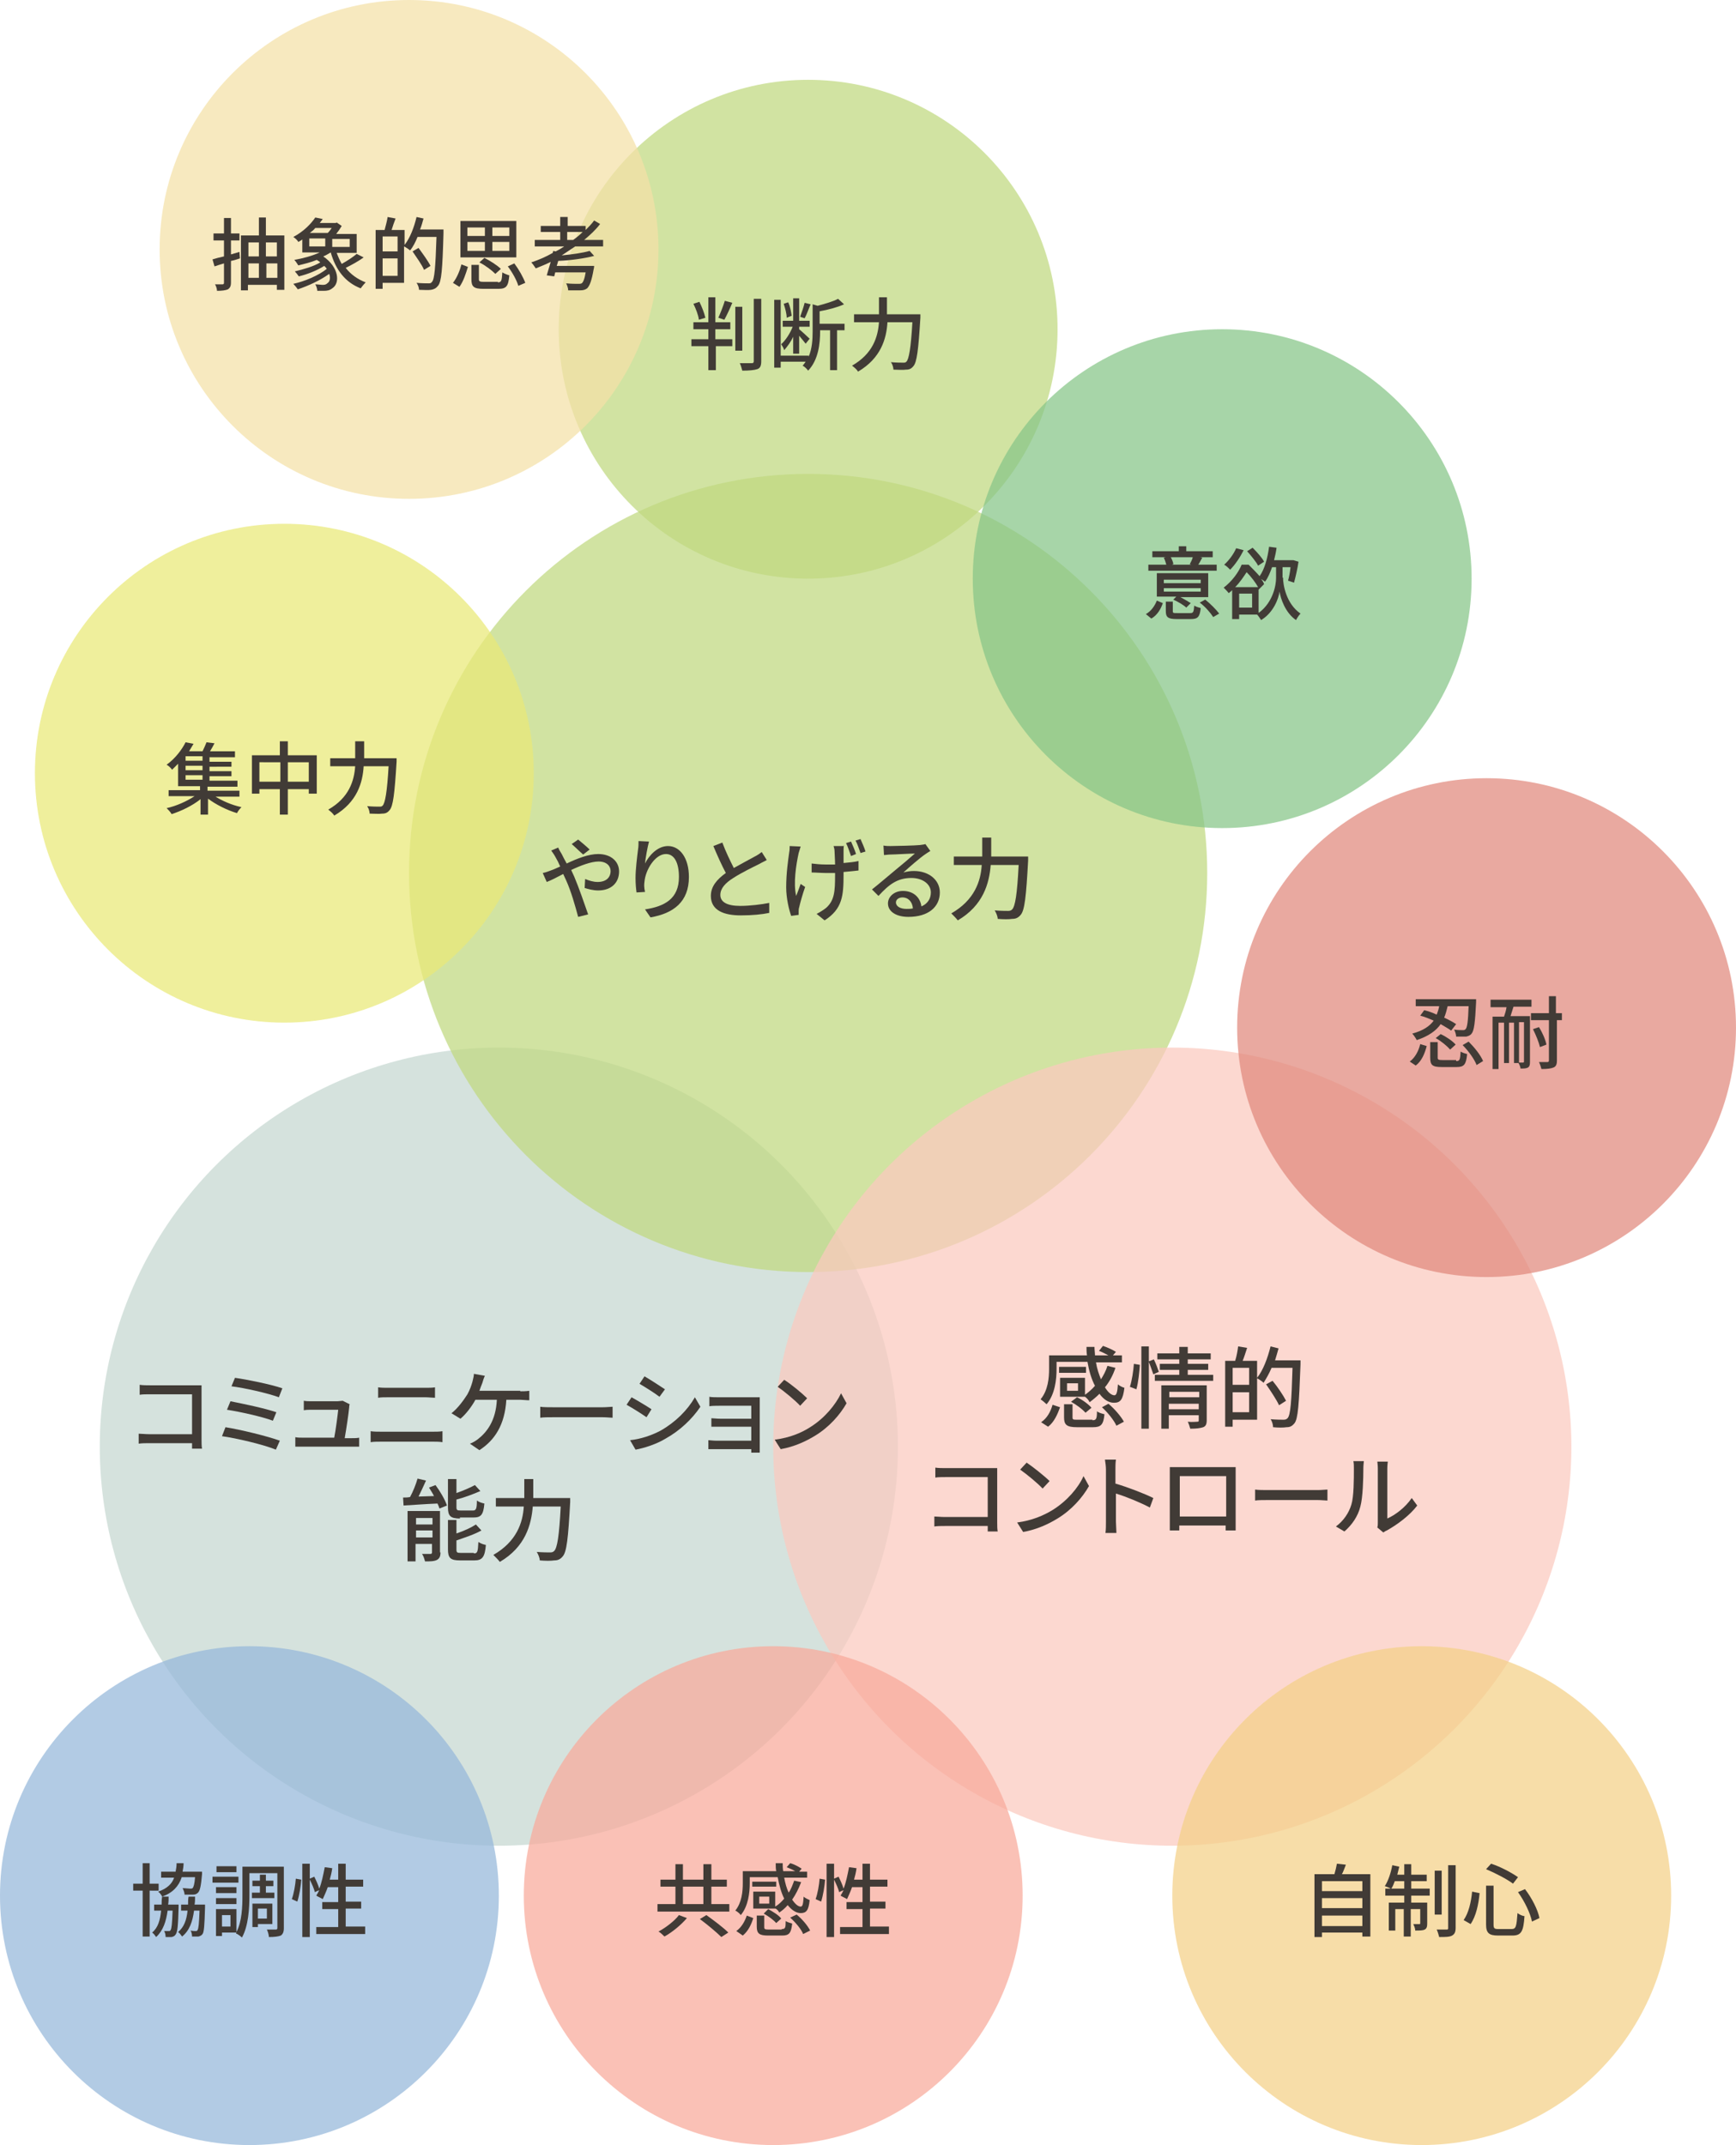 <?xml version="1.0" encoding="utf-8"?>
<!-- Generator: Adobe Illustrator 27.5.0, SVG Export Plug-In . SVG Version: 6.00 Build 0)  -->
<svg version="1.1" id="レイヤー_1" xmlns="http://www.w3.org/2000/svg" xmlns:xlink="http://www.w3.org/1999/xlink" x="0px"
	 y="0px" viewBox="0 0 348 430" style="enable-background:new 0 0 348 430;" xml:space="preserve">
<style type="text/css">
	.st0{opacity:0.727;fill:#C6D8D1;enable-background:new    ;}
	.st1{opacity:0.727;fill:#C1D980;enable-background:new    ;}
	.st2{enable-background:new    ;}
	.st3{fill:#413B36;}
	.st4{opacity:0.727;fill:#FBCABF;enable-background:new    ;}
	.st5{opacity:0.727;fill:#E9EA78;enable-background:new    ;}
	.st6{opacity:0.727;fill:#E28A7D;enable-background:new    ;}
	.st7{opacity:0.727;fill:#F5D189;enable-background:new    ;}
	.st8{opacity:0.727;fill:#F8AB9B;enable-background:new    ;}
	.st9{opacity:0.727;fill:#96B8DA;enable-background:new    ;}
	.st10{opacity:0.727;fill:#87C689;enable-background:new    ;}
	.st11{opacity:0.727;fill:#F4E2A8;enable-background:new    ;}
</style>
<circle id="楕円形_23" class="st0" cx="100" cy="290" r="80"/>
<path id="パス_62" class="st1" d="M162,95c44.2,0,80,35.8,80,80s-35.8,80-80,80s-80-35.8-80-80S117.8,95,162,95z"/>
<g class="st2">
	<path class="st3" d="M111.9,169.9c0.1,0.3,0.5,1,0.7,1.3c0.3,0.6,0.6,1.2,1,1.9c2.1-1,4.4-1.9,6.3-1.9c2.6,0,4.2,1.5,4.2,3.5
		c0,2.2-1.5,3.8-4.2,3.8c-1,0-2.1-0.3-2.7-0.5l0.1-1.8c0.7,0.3,1.6,0.6,2.5,0.6c1.7,0,2.6-0.9,2.6-2.2c0-1-0.8-1.9-2.4-1.9
		c-1.5,0-3.6,0.8-5.5,1.7c0.2,0.4,0.4,0.9,0.6,1.3c0.9,2.1,2.1,5.6,2.8,7.6l-2,0.5c-0.6-2.2-1.4-5.1-2.4-7.3l-0.6-1.3
		c-1.3,0.7-2.5,1.3-3.3,1.6l-0.8-1.8c0.6-0.1,1.3-0.4,1.6-0.5c0.6-0.2,1.2-0.5,1.9-0.8c-0.3-0.7-0.6-1.3-0.9-1.8
		c-0.2-0.4-0.6-1-0.9-1.4L111.9,169.9z M116.9,171.3c-0.7-0.6-1.6-1.5-2.3-2.1l1.3-0.9c0.6,0.5,1.7,1.4,2.3,2L116.9,171.3z"/>
	<path class="st3" d="M130.1,168.7c-0.3,1.1-0.7,3.3-0.8,4.4c0.8-1.6,2.5-3.5,4.6-3.5c2.4,0,4.2,2.4,4.2,6.2c0,5-3.1,7.3-7.7,8.1
		l-1.1-1.6c3.9-0.6,6.8-2.1,6.8-6.5c0-2.8-0.9-4.6-2.6-4.6c-2.2,0-4.1,3.2-4.3,5.5c-0.1,0.6-0.1,1.2,0.1,2.1l-1.7,0.1
		c-0.1-0.7-0.2-1.7-0.2-2.9c0-1.7,0.3-4.1,0.5-5.7c0.1-0.6,0.1-1.2,0.1-1.7L130.1,168.7z"/>
	<path class="st3" d="M153.7,172.4c-0.5,0.3-1,0.5-1.5,0.8c-1.2,0.6-3.5,1.7-5.2,2.8c-1.6,1-2.6,2.1-2.6,3.4c0,1.4,1.3,2.2,4,2.2
		c1.9,0,4.3-0.3,5.8-0.6l0,2c-1.4,0.3-3.4,0.5-5.7,0.5c-3.4,0-6-1-6-3.9c0-1.9,1.2-3.3,3-4.6c-0.8-1.5-1.7-3.5-2.5-5.4l1.8-0.7
		c0.7,1.9,1.6,3.7,2.3,5.1c1.6-0.9,3.3-1.8,4.2-2.3c0.6-0.3,1-0.6,1.4-0.9L153.7,172.4z"/>
	<path class="st3" d="M160.5,169.7c-0.1,0.4-0.3,0.9-0.4,1.3c-0.5,2.3-1.1,6-0.5,8.6c0.3-0.7,0.6-1.6,0.9-2.4l0.9,0.6
		c-0.5,1.4-1,3.2-1.2,4.1c-0.1,0.3-0.1,0.6-0.1,0.8c0,0.2,0,0.5,0,0.7l-1.5,0.2c-0.4-1.1-1-3.5-1-5.7c0-2.9,0.4-5.5,0.6-7
		c0.1-0.5,0.1-1,0.1-1.3L160.5,169.7z M169.2,169.4c-0.1,0.4-0.1,0.7-0.1,1.1c0,0.4,0,1.5,0,2.5c1.1-0.1,2.2-0.2,3-0.4l0,1.9
		c-0.8,0.1-1.9,0.2-3,0.3v0.5c0,4.2-0.2,6.9-3.8,9.2l-1.6-1.3c0.6-0.3,1.4-0.8,1.9-1.2c1.7-1.5,1.8-3.4,1.8-6.6v-0.4
		c-0.6,0-1.3,0-1.9,0c-0.8,0-2-0.1-2.8-0.1v-1.8c0.8,0.1,1.8,0.2,2.8,0.2c0.6,0,1.3,0,1.9,0c0-1-0.1-2.1-0.1-2.6
		c0-0.4-0.1-0.8-0.2-1.1H169.2z M170.6,171.6c-0.3-0.8-0.6-1.8-1-2.6l1-0.3c0.3,0.7,0.8,1.8,1,2.5L170.6,171.6z M172.5,168.2
		c0.3,0.7,0.8,1.8,1,2.5l-1,0.3c-0.3-0.8-0.6-1.8-1-2.5L172.5,168.2z"/>
	<path class="st3" d="M186.5,170.6c-0.4,0.2-0.8,0.5-1.1,0.7c-0.9,0.6-3.1,2.5-4.3,3.6c0.7-0.2,1.4-0.3,2.1-0.3c3,0,5.2,1.8,5.2,4.3
		c0,2.9-2.3,4.9-6.3,4.9c-2.5,0-4.1-1.1-4.1-2.7c0-1.3,1.2-2.5,3-2.5c2.2,0,3.5,1.4,3.7,3.1c1.2-0.5,1.9-1.5,1.9-2.8
		c0-1.7-1.7-2.9-3.9-2.9c-2.8,0-4.5,1.3-6.6,3.6l-1.3-1.3c1.4-1.1,3.6-3,4.7-3.9c1-0.8,3-2.5,3.9-3.3c-0.9,0-4,0.2-4.9,0.2
		c-0.5,0-0.9,0.1-1.3,0.1l-0.1-1.9c0.5,0.1,1,0.1,1.4,0.1c0.9,0,5-0.1,5.9-0.2c0.6-0.1,0.9-0.1,1.1-0.2L186.5,170.6z M183,182.1
		c-0.1-1.3-0.9-2.2-2.1-2.2c-0.7,0-1.3,0.4-1.3,1c0,0.8,0.9,1.3,2.1,1.3C182.2,182.2,182.6,182.2,183,182.1z"/>
	<path class="st3" d="M206.1,171.7c0,0,0,0.6,0,0.8c-0.4,7.3-0.7,10-1.5,10.9c-0.5,0.6-1,0.8-1.7,0.8c-0.6,0.1-1.8,0.1-2.9,0
		c0-0.5-0.3-1.2-0.6-1.7c1.2,0.1,2.3,0.1,2.7,0.1c0.4,0,0.6-0.1,0.8-0.3c0.6-0.6,1-3,1.3-8.9h-5.6c-0.3,3.7-1.5,8.1-6.6,11.1
		c-0.3-0.4-0.9-1-1.3-1.4c4.7-2.7,5.9-6.5,6.1-9.7h-5.6v-1.7h5.7v-0.5v-3.3h1.8v3.3v0.5H206.1z"/>
</g>
<circle id="楕円形_24" class="st4" cx="235" cy="290" r="80"/>
<g class="st2">
	<path class="st3" d="M217.5,280h-5v-3.8h5v3.4c0.7-0.5,1.4-1.1,2-1.8c-0.7-1.3-1.2-3-1.5-4.8h-6.2v1.4c0,2.1-0.3,5.1-2,7.1
		c-0.3-0.3-0.9-0.8-1.2-1c1.5-1.8,1.7-4.3,1.7-6.1v-2.7h7.6c-0.1-0.6-0.1-1.2-0.1-1.7h1.6c0,0.6,0.1,1.2,0.1,1.7h2.7
		c-0.6-0.3-1.3-0.7-1.9-0.9l0.8-1c0.9,0.3,2,0.8,2.6,1.2l-0.6,0.7h1.8v1.4h-5.2c0.2,1.3,0.6,2.4,1,3.4c0.5-0.8,1-1.7,1.3-2.7
		l1.6,0.4c-0.5,1.5-1.2,2.8-2.1,3.9c0.6,1,1.3,1.6,1.9,1.6c0.4,0,0.6-0.6,0.7-2.2c0.3,0.3,0.9,0.6,1.3,0.7c-0.3,2.4-0.8,3-2.1,3
		c-1.1,0-2.1-0.7-2.9-1.8c-0.6,0.6-1.3,1.2-2,1.7C218.3,280.7,217.8,280.2,217.5,280L217.5,280z M208.7,285.1
		c1.2-0.8,1.9-2.1,2.3-3.5l1.5,0.5c-0.5,1.4-1.2,3-2.4,3.9L208.7,285.1z M217.7,275.2h-5.4V274h5.4V275.2z M219,284.7
		c0.7,0,0.9-0.2,0.9-1.8c0.3,0.3,1.1,0.5,1.5,0.6c-0.2,2.1-0.7,2.6-2.3,2.6h-3.2c-2.1,0-2.6-0.5-2.6-2v-2.6h1.7v2.6
		c0,0.5,0.1,0.5,1.1,0.5H219z M216.1,277.3h-2.2v1.5h2.2V277.3z M215.9,280.1c1.1,0.5,2.3,1.4,2.9,2.1l-1.2,1
		c-0.6-0.7-1.8-1.6-2.9-2.2L215.9,280.1z M222.2,281.4c1.2,1,2.5,2.5,3.1,3.6l-1.5,0.8c-0.5-1.1-1.7-2.6-2.9-3.7L222.2,281.4z"/>
	<path class="st3" d="M226.5,278c0.4-1.2,0.7-3.2,0.8-4.6l1.2,0.2c-0.1,1.4-0.3,3.5-0.7,4.9L226.5,278z M231.2,275.5
		c-0.2-0.6-0.6-1.7-0.9-2.5v13.4h-1.5v-16.5h1.5v3l1-0.4c0.4,0.8,0.8,1.9,1,2.5L231.2,275.5z M243.2,275.6v1.2h-11.7v-1.2h4.9v-1
		h-3.9v-1.2h3.9v-0.9h-4.4v-1.2h4.4v-1.3h1.7v1.3h4.6v1.2h-4.6v0.9h4.1v1.2h-4.1v1H243.2z M241.9,284.7c0,0.8-0.2,1.2-0.7,1.4
		c-0.6,0.2-1.4,0.3-2.6,0.3c-0.1-0.4-0.3-1-0.5-1.4c0.8,0.1,1.7,0,1.9,0c0.3,0,0.3-0.1,0.3-0.3v-1h-6v2.7h-1.5v-8.7h9.1V284.7z
		 M234.4,279v1.1h6V279H234.4z M240.3,282.5v-1.1h-6v1.1H240.3z"/>
	<path class="st3" d="M260.7,272.7c0,0,0,0.6,0,0.8c-0.3,8.1-0.5,10.9-1.2,11.8c-0.5,0.6-0.9,0.8-1.6,0.8c-0.6,0.1-1.7,0.1-2.7,0
		c0-0.5-0.2-1.2-0.5-1.6c1.2,0.1,2.2,0.1,2.6,0.1c0.4,0,0.6-0.1,0.8-0.3c0.6-0.6,0.8-3.3,1-10.1h-4.2c-0.5,1.2-1.1,2.2-1.6,3
		c-0.3-0.3-0.9-0.7-1.3-0.9v8.3h-4.9v1.4h-1.5v-13.2h2c0.3-0.9,0.5-2.1,0.6-2.9l1.8,0.3c-0.3,0.9-0.6,1.9-0.9,2.6h2.9v3.4
		c1.2-1.5,2.1-3.9,2.7-6.3l1.6,0.4c-0.2,0.8-0.5,1.7-0.7,2.4H260.7z M247.1,274.2v3.4h3.3v-3.4H247.1z M250.4,283.1v-4h-3.3v4H250.4
		z M256.4,281.7c-0.5-1.1-1.7-2.9-2.6-4.2l1.3-0.7c1,1.2,2.2,3,2.7,4L256.4,281.7z"/>
	<path class="st3" d="M198,306.9c0-0.3,0-0.6,0-1h-8.5c-0.7,0-1.6,0-2.2,0.1v-2c0.5,0,1.3,0.1,2.1,0.1h8.6v-8h-8.4
		c-0.7,0-1.6,0-2.1,0.1v-2c0.6,0.1,1.5,0.1,2.1,0.1h8.9c0.5,0,1.1,0,1.4,0c0,0.4,0,1,0,1.5v9.3c0,0.6,0,1.5,0.1,1.9H198z"/>
	<path class="st3" d="M211,302.7c2.9-1.8,5.2-4.5,6.2-6.8l1.1,2c-1.3,2.3-3.5,4.8-6.3,6.5c-1.8,1.1-4.1,2.2-6.9,2.7l-1.2-1.9
		C206.9,304.8,209.2,303.8,211,302.7z M210.4,296.9l-1.4,1.5c-0.9-1-3.2-2.9-4.5-3.8l1.3-1.4C207,294,209.4,295.9,210.4,296.9z"/>
	<path class="st3" d="M230.5,302.2c-1.9-1-4.8-2.2-6.8-2.8v5.6c0,0.6,0.1,1.7,0.1,2.3h-2.2c0.1-0.6,0.1-1.6,0.1-2.3v-10.4
		c0-0.6-0.1-1.4-0.2-2h2.2c-0.1,0.6-0.1,1.4-0.1,2v2.8c2.4,0.7,5.8,2,7.6,2.9L230.5,302.2z"/>
	<path class="st3" d="M247.7,304.5c0,0.6,0,2.2,0,2.3h-2c0-0.1,0-0.5,0-1h-9.3c0,0.5,0,0.9,0,1h-1.9c0-0.2,0-1.6,0-2.3v-8.8
		c0-0.5,0-1.1,0-1.6c0.7,0,1.3,0,1.7,0h9.8c0.4,0,1.1,0,1.7,0c0,0.5,0,1,0,1.5V304.5z M236.5,295.9v8.1h9.3v-8.1H236.5z"/>
	<path class="st3" d="M251.6,298.6c0.6,0.1,1.7,0.1,2.7,0.1h9.8c0.9,0,1.6-0.1,2-0.1v2.2c-0.4,0-1.2-0.1-2-0.1h-9.8
		c-1,0-2.1,0-2.7,0.1V298.6z"/>
	<path class="st3" d="M267.8,306c1.5-1.1,2.6-2.7,3.1-4.4c0.5-1.6,0.5-5.1,0.5-7.2c0-0.6,0-1-0.1-1.5h2.1c0,0.1-0.1,0.8-0.1,1.4
		c0,2.1-0.1,5.9-0.6,7.7c-0.5,2-1.7,3.7-3.2,5L267.8,306z M276.1,306.2c0.1-0.3,0.1-0.7,0.1-1.1v-10.7c0-0.7-0.1-1.3-0.1-1.4h2.1
		c0,0.1-0.1,0.7-0.1,1.4v10c1.6-0.7,3.6-2.2,4.9-4.1l1.1,1.5c-1.5,2-4.1,3.9-6.1,5c-0.3,0.1-0.5,0.3-0.7,0.4L276.1,306.2z"/>
</g>
<circle id="楕円形_28" class="st5" cx="57" cy="155" r="50"/>
<g class="st2">
	<path class="st3" d="M42.9,159.5c1.5,1,3.6,1.9,5.5,2.3c-0.3,0.3-0.7,0.8-0.9,1.2c-2-0.6-4.2-1.7-5.8-2.9v3.2h-1.5v-3.1
		c-1.6,1.3-3.9,2.4-5.8,3c-0.2-0.4-0.7-0.9-1-1.2c1.9-0.4,4.1-1.4,5.6-2.4h-5.2v-1.2h6.3v-0.8h-4.4v-4.5c-0.4,0.4-0.8,0.8-1.2,1.2
		c-0.2-0.3-0.7-0.8-1.1-1c1.8-1.3,3.1-3.1,3.8-4.5l1.6,0.3c-0.3,0.5-0.6,1-0.9,1.5h2.7c0.3-0.6,0.6-1.3,0.8-1.8l1.6,0.2
		c-0.3,0.6-0.6,1.1-0.9,1.6h5v1.2H42v0.9h4.4v1H42v0.9h4.4v1H42v0.9h5.6v1.2h-6v0.8h6.4v1.2H42.9z M40.6,151.6h-3.4v0.9h3.4V151.6z
		 M40.6,153.5h-3.4v0.9h3.4V153.5z M37.2,156.3h3.4v-0.9h-3.4V156.3z"/>
	<path class="st3" d="M63.5,151.4v7.7h-1.6v-0.9h-4.2v5.1h-1.6v-5.1H52v0.9h-1.5v-7.7h5.6v-2.8h1.6v2.8H63.5z M56.2,156.7v-3.9H52
		v3.9H56.2z M61.9,156.7v-3.9h-4.2v3.9H61.9z"/>
	<path class="st3" d="M79.5,152c0,0,0,0.5,0,0.7c-0.4,6.5-0.7,8.9-1.4,9.7c-0.4,0.5-0.8,0.7-1.5,0.7c-0.6,0.1-1.6,0-2.5,0
		c0-0.4-0.2-1.1-0.5-1.5c1.1,0.1,2,0.1,2.4,0.1c0.4,0,0.5,0,0.7-0.2c0.5-0.5,0.9-2.7,1.2-7.9h-5c-0.2,3.3-1.3,7.2-5.9,9.9
		c-0.2-0.4-0.8-0.9-1.2-1.2c4.2-2.4,5.2-5.8,5.4-8.7h-5V152h5v-0.4v-3H73v3v0.4H79.5z"/>
</g>
<circle id="楕円形_32" class="st1" cx="162" cy="66" r="50"/>
<g class="st2">
	<path class="st3" d="M143.5,68h3.3v1.4h-3.3v4.8H142v-4.8h-3.4V68h3.4v-2h-3v-1.4h3v-5h1.4v5h3V66h-3V68z M140.1,64.1
		c-0.1-0.9-0.6-2.2-1.1-3.2l1.2-0.4c0.5,1,1,2.3,1.2,3.2L140.1,64.1z M146.8,60.7c-0.5,1.2-1.1,2.5-1.6,3.4l-1.2-0.4
		c0.4-0.9,1-2.4,1.3-3.4L146.8,60.7z M148.8,70.3h-1.4v-8.8h1.4V70.3z M152.6,59.9v12.5c0,0.9-0.2,1.4-0.8,1.6
		c-0.6,0.2-1.6,0.3-3,0.3c-0.1-0.4-0.3-1.1-0.5-1.5c1.1,0,2.1,0,2.4,0c0.3,0,0.4-0.1,0.4-0.4V59.9H152.6z"/>
	<path class="st3" d="M169.4,66.2h-1.6v8h-1.4v-8h-2v0.2c0,2.4-0.3,5.7-2.4,7.9c-0.2-0.3-0.7-0.8-1.1-1c0.2-0.2,0.4-0.5,0.6-0.8h-5
		v1.2h-1.3V60.1h1.3v11.2h5.6v0.2c0.7-1.6,0.8-3.5,0.8-5v-5.5l1,0.3c1.5-0.4,3.2-0.9,4.1-1.4l1.2,1.1c-1.3,0.6-3.2,1.1-4.9,1.4v2.5
		h5V66.2z M159,67.5c-0.5,1.1-1.2,2-1.8,2.7c-0.1-0.4-0.4-0.9-0.6-1.2c0.9-0.8,1.8-2.2,2.3-3.5h-2v-1.2h2.1v-4.5h1.2v4.5h2.1v1.2
		h-2.1V66c0.5,0.4,1.8,1.6,2.1,1.9l-0.8,1c-0.3-0.4-0.8-1-1.3-1.6v3.6H159V67.5z M157.7,63.7c0-0.8-0.3-1.9-0.6-2.8l0.9-0.3
		c0.4,0.8,0.6,2,0.7,2.7L157.7,63.7z M162.5,61c-0.4,0.9-0.8,2.1-1.2,2.8l-0.9-0.3c0.3-0.8,0.7-2,0.9-2.8L162.5,61z"/>
	<path class="st3" d="M184.5,63c0,0,0,0.5,0,0.7c-0.4,6.5-0.7,8.9-1.4,9.7c-0.4,0.5-0.8,0.7-1.5,0.7c-0.6,0.1-1.6,0-2.5,0
		c0-0.4-0.2-1.1-0.5-1.5c1.1,0.1,2,0.1,2.4,0.1c0.4,0,0.5,0,0.7-0.2c0.5-0.5,0.9-2.7,1.2-7.9h-5c-0.2,3.3-1.3,7.2-5.9,9.9
		c-0.2-0.4-0.8-0.9-1.2-1.2c4.2-2.4,5.2-5.8,5.4-8.7h-5V63h5v-0.4v-3h1.6v3V63H184.5z"/>
</g>
<circle id="楕円形_25" class="st6" cx="298" cy="206" r="50"/>
<g class="st2">
	<path class="st3" d="M282.6,212.8c1.1-0.8,1.8-2.2,2.1-3.5l1.3,0.4c-0.4,1.5-1,3-2.2,3.9L282.6,212.8z M290.9,206.6
		c-0.5-0.4-1.3-0.8-2.1-1.3c-0.9,1.3-2.4,2.4-4.8,3.2c-0.2-0.4-0.6-1-0.9-1.3c2.2-0.6,3.5-1.5,4.3-2.6c-0.9-0.4-1.9-0.8-2.7-1
		l0.8-1.1c0.8,0.2,1.7,0.5,2.5,0.9c0.2-0.5,0.4-1.1,0.5-1.7h-4.7v-1.4h12.1c0,0,0,0.4,0,0.6c-0.2,4.1-0.4,5.7-0.9,6.3
		c-0.3,0.4-0.7,0.5-1.1,0.6c-0.4,0-1.2,0-2,0c0-0.4-0.2-1-0.4-1.4c0.7,0.1,1.4,0.1,1.7,0.1c0.3,0,0.4,0,0.6-0.2
		c0.3-0.3,0.5-1.5,0.6-4.6h-4.2c-0.2,0.8-0.4,1.6-0.7,2.3c0.9,0.4,1.8,0.9,2.4,1.3L290.9,206.6z M291.9,212.7c0.7,0,0.8-0.2,0.9-1.9
		c0.3,0.2,0.9,0.4,1.3,0.5c-0.2,2.1-0.6,2.6-2.1,2.6h-3c-1.9,0-2.3-0.4-2.3-1.9v-3.1h1.5v3.1c0,0.4,0.1,0.5,1,0.5H291.9z
		 M288.8,207.3c1.1,0.5,2.4,1.4,3,2.1l-1.1,1c-0.6-0.7-1.8-1.7-2.9-2.3L288.8,207.3z M294.4,208.8c1.2,1.2,2.4,2.7,2.9,3.9l-1.3,0.8
		c-0.4-1.1-1.6-2.8-2.8-4L294.4,208.8z"/>
	<path class="st3" d="M298.8,200.4h8.2v1.4h-3.6c-0.2,0.6-0.4,1.3-0.6,1.9h3.9v9.2c0,0.6-0.1,0.9-0.4,1.1c-0.4,0.2-0.8,0.2-1.5,0.2
		c0-0.3-0.2-0.8-0.4-1.1h-0.9v-8.1h-1v8.1h-1v-8.1h-1.1v9.3h-1.2v-10.5h2.3c0.2-0.6,0.4-1.2,0.5-1.9h-3.2V200.4z M305.5,204.9h-1
		v8.1c0.4,0,0.7,0,0.8,0c0.1,0,0.2,0,0.2-0.2V204.9z M313.3,204.5h-1.2v8.1c0,0.8-0.2,1.2-0.7,1.4c-0.5,0.2-1.2,0.3-2.4,0.3
		c-0.1-0.4-0.3-1-0.5-1.4c0.8,0,1.5,0,1.7,0c0.2,0,0.3-0.1,0.3-0.3v-8.1h-3.6v-1.4h3.6v-3.4h1.4v3.4h1.2V204.5z M308.7,209.9
		c-0.2-0.9-0.8-2.4-1.4-3.6l1.2-0.4c0.7,1.1,1.3,2.5,1.5,3.5L308.7,209.9z"/>
</g>
<circle id="楕円形_29" class="st7" cx="285" cy="380" r="50"/>
<g class="st2">
	<path class="st3" d="M274.7,375.7v12.5h-1.6v-0.8H265v0.9h-1.5v-12.6h4c0.2-0.7,0.4-1.5,0.5-2.1l1.8,0.2c-0.3,0.7-0.5,1.4-0.8,1.9
		H274.7z M265,377.1v2h8.1v-2H265z M265,380.5v2h8.1v-2H265z M273.1,386V384H265v2.1H273.1z"/>
	<path class="st3" d="M282.9,378.6h3.7v1.4h-3.7v1.4h3.2v4.2c0,0.6-0.1,1-0.5,1.2c-0.4,0.2-1,0.2-1.9,0.2c0-0.4-0.2-0.9-0.4-1.3
		c0.6,0,1.1,0,1.2,0c0.2,0,0.2,0,0.2-0.2v-2.8h-1.9v5.5h-1.4v-5.5h-1.7v4.3h-1.3v-5.6h3.1V380h-3.8v-1.4h1.1
		c-0.3-0.2-0.9-0.4-1.2-0.5c0.7-1.1,1.2-2.6,1.5-4.2l1.4,0.3c-0.1,0.5-0.3,1.1-0.4,1.6h1.4v-2.1h1.4v2.1h3.1v1.3h-3.1V378.6z
		 M281.5,378.6v-1.5h-1.9c-0.2,0.5-0.4,1.1-0.7,1.5H281.5z M289,383.8h-1.4V375h1.4V383.8z M291.8,373.8v12.6c0,0.9-0.2,1.3-0.7,1.6
		c-0.5,0.3-1.4,0.3-2.6,0.3c-0.1-0.4-0.3-1.1-0.5-1.5c0.9,0,1.8,0,2,0c0.3,0,0.3-0.1,0.3-0.3v-12.6H291.8z"/>
	<path class="st3" d="M296.6,379.5c-0.2,2.2-0.7,4.6-1.8,6.2l-1.4-0.8c1-1.4,1.5-3.6,1.7-5.7L296.6,379.5z M299.4,378v7.8
		c0,0.8,0.2,0.9,1,0.9h2.6c0.9,0,1-0.5,1.2-3.2c0.4,0.3,1,0.6,1.4,0.6c-0.2,3-0.6,3.9-2.4,3.9h-2.9c-1.8,0-2.4-0.5-2.4-2.2V378
		H299.4z M298.9,373.6c1.9,0.6,4.1,1.8,5.4,2.7l-1,1.3c-1.2-0.9-3.5-2.1-5.4-2.9L298.9,373.6z M305.7,378.7c1.4,1.8,2.6,4.2,2.9,5.8
		l-1.5,0.7c-0.3-1.6-1.5-4.1-2.8-5.9L305.7,378.7z"/>
</g>
<circle id="楕円形_31" class="st8" cx="155" cy="380" r="50"/>
<g class="st2">
	<path class="st3" d="M146.2,381.7v1.5h-14.4v-1.5h3.6v-3.5h-3v-1.4h3v-3.1h1.5v3.1h4.1v-3.1h1.6v3.1h3.1v1.4h-3.1v3.5H146.2z
		 M137.7,384.5c-1.2,1.4-2.9,2.8-4.5,3.7c-0.3-0.3-0.8-0.8-1.2-1c1.5-0.8,3.3-2.2,4.1-3.3L137.7,384.5z M136.9,381.7h4.1v-3.5h-4.1
		V381.7z M141.6,383.9c1.4,1,3.4,2.5,4.4,3.5l-1.4,0.9c-0.9-0.9-2.8-2.5-4.3-3.6L141.6,383.9z"/>
	<path class="st3" d="M155.5,382.6H151v-3.4h4.4v3c0.7-0.4,1.3-1,1.8-1.6c-0.6-1.2-1-2.7-1.3-4.3h-5.6v1.2c0,1.9-0.3,4.6-1.8,6.4
		c-0.2-0.3-0.8-0.8-1.1-0.9c1.3-1.6,1.5-3.8,1.5-5.5v-2.4h6.7c-0.1-0.5-0.1-1-0.1-1.6h1.4c0,0.5,0,1,0.1,1.6h2.4
		c-0.5-0.3-1.2-0.6-1.7-0.8l0.7-0.8c0.8,0.2,1.7,0.7,2.3,1.1l-0.5,0.6h1.6v1.2h-4.6c0.2,1.1,0.5,2.2,0.9,3c0.5-0.7,0.8-1.6,1.1-2.4
		l1.4,0.3c-0.5,1.3-1.1,2.5-1.8,3.5c0.6,0.9,1.2,1.4,1.7,1.4c0.4,0,0.5-0.5,0.6-2c0.3,0.3,0.8,0.5,1.2,0.7c-0.2,2.1-0.7,2.6-1.8,2.6
		c-0.9,0-1.8-0.6-2.6-1.6c-0.5,0.6-1.1,1.1-1.7,1.5C156.1,383.1,155.8,382.8,155.5,382.6L155.5,382.6z M147.6,387.1
		c1-0.7,1.7-1.9,2.1-3.1l1.3,0.5c-0.4,1.3-1,2.6-2.1,3.5L147.6,387.1z M155.6,378.2h-4.8v-1h4.8V378.2z M156.7,386.7
		c0.7,0,0.8-0.2,0.8-1.6c0.3,0.2,0.9,0.4,1.3,0.5c-0.2,1.9-0.6,2.4-2,2.4H154c-1.8,0-2.3-0.4-2.3-1.8V384h1.5v2.3
		c0,0.4,0.1,0.5,0.9,0.5H156.7z M154.2,380.2h-2v1.4h2V380.2z M154,382.7c0.9,0.5,2.1,1.2,2.6,1.9l-1,0.9c-0.5-0.6-1.6-1.4-2.5-1.9
		L154,382.7z M159.7,383.8c1.1,0.9,2.2,2.2,2.7,3.2l-1.4,0.7c-0.4-1-1.5-2.3-2.6-3.3L159.7,383.8z"/>
	<path class="st3" d="M163.5,380.7c0.4-1.1,0.7-2.8,0.8-4.1l1.1,0.2c-0.1,1.3-0.4,3.2-0.8,4.4L163.5,380.7z M178.2,386.3v1.4h-9.8
		v-1.4h4.5v-3.6h-3.2v-1.4h3.2v-3h-2.1c-0.3,0.9-0.7,1.7-1,2.4c-0.3-0.2-1-0.5-1.3-0.7c0.2-0.3,0.4-0.7,0.6-1.1l-0.9,0.4
		c-0.1-0.6-0.6-1.7-1-2.5v11.5h-1.5v-14.7h1.5v3l0.9-0.4c0.4,0.8,0.8,1.7,1,2.4c0.5-1.2,0.8-2.8,1.1-4.3l1.5,0.2
		c-0.1,0.8-0.3,1.6-0.5,2.3h1.7v-3.2h1.5v3.2h3.5v1.4h-3.5v3h3.1v1.4h-3.1v3.6H178.2z"/>
</g>
<circle id="楕円形_26" class="st9" cx="50" cy="380" r="50"/>
<g class="st2">
	<path class="st3" d="M30,379v9.2h-1.4V379h-1.9v-1.4h1.9v-4.1H30v4.1h1.8v1.4H30z M35.8,381.9c0,0,0,0.4,0,0.5
		c-0.1,3.6-0.2,4.9-0.6,5.4c-0.2,0.3-0.4,0.4-0.8,0.5c-0.3,0-0.8,0-1.2,0c0-0.4-0.1-0.9-0.3-1.2c0.4,0,0.7,0,0.9,0
		c0.2,0,0.3,0,0.4-0.2c0.2-0.3,0.3-1.2,0.4-3.9h-1c-0.3,2.2-0.9,4-2.3,5.3c-0.2-0.3-0.5-0.7-0.8-0.9c1.2-1,1.6-2.5,1.8-4.4h-1.4
		v-1.2h1.5c0-0.5,0-1,0.1-1.6h1.3c0,0.5,0,1.1-0.1,1.6H35.8z M36.4,376.4c-0.6,1.7-1.7,3-3.9,3.8c-0.1-0.3-0.5-0.8-0.8-1
		c1.8-0.6,2.8-1.6,3.2-2.8h-2.6v-1.2h2.9c0.1-0.5,0.2-1.1,0.2-1.7h1.4c0,0.6-0.1,1.2-0.2,1.7h3.9c0,0,0,0.4,0,0.5
		c-0.2,2.3-0.4,3.3-0.8,3.7c-0.3,0.3-0.6,0.4-1,0.4c-0.4,0-1,0-1.7,0c0-0.4-0.2-0.9-0.4-1.3c0.6,0,1.2,0.1,1.5,0.1
		c0.2,0,0.4,0,0.5-0.1c0.2-0.2,0.4-0.8,0.5-2.2H36.4z M41.1,381.9c0,0,0,0.4,0,0.5c-0.1,3.6-0.2,4.9-0.5,5.3
		c-0.2,0.3-0.5,0.4-0.8,0.5c-0.3,0-0.8,0-1.3,0c0-0.4-0.1-0.9-0.3-1.2c0.4,0.1,0.8,0.1,1,0.1c0.2,0,0.3,0,0.4-0.2
		c0.2-0.3,0.3-1.2,0.4-3.9h-1.1c-0.3,2.2-0.9,4-2.4,5.2c-0.2-0.3-0.5-0.7-0.8-0.9c1.2-1,1.7-2.4,1.9-4.3h-1.3v-1.2h1.4
		c0-0.5,0-1.1,0.1-1.6h1.3c0,0.6,0,1.1-0.1,1.6H41.1z"/>
	<path class="st3" d="M47.8,377.4h-5.2v-1.2h5.2V377.4z M56.9,386.5c0,0.8-0.2,1.2-0.6,1.5c-0.5,0.2-1.3,0.3-2.4,0.3
		c0-0.4-0.2-1.1-0.4-1.5c0.8,0,1.6,0,1.8,0c0.2,0,0.3-0.1,0.3-0.3v-11h-5.6v4.5c0,2.5-0.2,6.1-1.5,8.4c-0.2-0.2-0.8-0.7-1.2-0.8
		l0.1-0.2h-2.9v0.7h-1.2v-5.4h4.1v4.6c1.1-2.1,1.2-5.1,1.2-7.3v-5.8h8.3V386.5z M47.4,379.5h-4.1v-1.2h4.1V379.5z M43.3,380.5h4.1
		v1.2h-4.1V380.5z M47.4,375.3h-4v-1.2h4V375.3z M46.2,383.9h-1.7v2.3h1.7V383.9z M52.1,379.4v-1.3h-1.5v-1.1h1.5v-1.2h1.2v1.2h1.5
		v1.1h-1.5v1.3h1.7v1.1h-4.5v-1.1H52.1z M51.7,385.7v0.6h-1.1v-4.7h4v4.1H51.7z M51.7,382.6v2h1.8v-2H51.7z"/>
	<path class="st3" d="M58.5,380.7c0.4-1.1,0.7-2.8,0.8-4.1l1.1,0.2c-0.1,1.3-0.4,3.2-0.8,4.4L58.5,380.7z M73.2,386.3v1.4h-9.8v-1.4
		h4.4v-3.6h-3.2v-1.4h3.2v-3h-2.1c-0.3,0.9-0.7,1.7-1,2.4c-0.3-0.2-1-0.5-1.3-0.7c0.2-0.3,0.4-0.7,0.6-1.1l-0.9,0.4
		c-0.1-0.6-0.6-1.7-1-2.5v11.5h-1.5v-14.7h1.5v3l0.9-0.4c0.4,0.8,0.8,1.7,1,2.4c0.5-1.2,0.8-2.8,1.1-4.3l1.5,0.2
		c-0.1,0.8-0.3,1.6-0.5,2.3h1.7v-3.2h1.5v3.2h3.5v1.4h-3.5v3h3.1v1.4h-3.1v3.6H73.2z"/>
</g>
<circle id="楕円形_27" class="st10" cx="245" cy="116" r="50"/>
<g class="st2">
	<path class="st3" d="M229.7,123.1c1.1-0.6,1.8-1.7,2.2-2.7l1.2,0.5c-0.4,1.2-1.1,2.4-2.3,3.1L229.7,123.1z M243.9,114.4h-13.7v-1.2
		h3.6c-0.1-0.4-0.3-1-0.5-1.4l0.4-0.1h-2.7v-1.2h5.3v-1h1.5v1h5.3v1.2h-2.5l0.4,0.1c-0.3,0.5-0.5,1-0.8,1.4h3.7V114.4z M242.2,119.7
		h-5.6c0.8,0.4,1.6,0.9,2.1,1.2l-0.9,0.9c-0.5-0.5-1.7-1.2-2.6-1.6l0.6-0.6h-3.9v-4.7h10.3V119.7z M240.7,116.2h-7.4v0.7h7.4V116.2z
		 M240.7,117.9h-7.4v0.7h7.4V117.9z M238.6,122.9c0.6,0,0.7-0.2,0.8-1.5c0.3,0.2,0.9,0.4,1.3,0.5c-0.2,1.8-0.6,2.2-2,2.2h-2.8
		c-1.8,0-2.2-0.4-2.2-1.6v-1.9h1.4v1.9c0,0.4,0.1,0.4,0.9,0.4H238.6z M234.7,111.7c0.2,0.4,0.5,1,0.5,1.4l-0.3,0.1h3.9l-0.3-0.1
		c0.2-0.4,0.5-0.9,0.6-1.4H234.7z M241.6,120.2c1,0.8,2.2,2,2.8,2.8l-1.2,0.7c-0.5-0.8-1.6-2.1-2.7-2.9L241.6,120.2z"/>
	<path class="st3" d="M257.2,115.8c0,1.4,0.6,5.2,3.5,7.2c-0.3,0.3-0.7,0.9-0.9,1.3c-2.2-1.5-3.1-4.4-3.3-5.7
		c-0.2,1.4-1.2,4.2-3.7,5.7c-0.2-0.3-0.5-0.8-0.8-1.1h-3.6v0.9H247v-5.8c-0.2,0.2-0.4,0.4-0.7,0.6c-0.2-0.3-0.7-0.8-1-1.1
		c1.7-1.3,3-3.1,3.6-4.6h1.4c0.7,0.7,1.5,1.5,2.2,2.3c1-1.4,1.6-3.6,1.9-5.9l1.5,0.2c-0.1,0.8-0.3,1.7-0.5,2.5h3.7l0.2,0l1,0.3
		c-0.2,1.4-0.6,3.1-0.9,4.2l-1.2-0.4c0.2-0.7,0.4-1.7,0.5-2.7h-1.6V115.8z M249.3,110.3c-0.7,1.4-1.7,2.9-2.7,3.9
		c-0.3-0.3-0.8-0.8-1.2-1c0.9-0.8,1.9-2.1,2.4-3.3L249.3,110.3z M252.2,117.7c-0.5-0.9-1.4-2.1-2.3-3c-0.6,0.9-1.3,2-2.3,3H252.2z
		 M251,119h-2.6v2.8h2.6V119z M252.2,113.4c-0.4-0.8-1.4-2-2.2-2.9l1.1-0.7c0.8,0.8,1.9,2,2.3,2.8L252.2,113.4z M252.4,122.8
		c2.8-2.1,3.4-5.5,3.4-6.9v-2.2H255c-0.4,1.1-0.8,2.1-1.4,2.9c-0.2-0.1-0.5-0.4-0.8-0.5c0.3,0.3,0.5,0.7,0.6,1l-1.1,1.1l0,0V122.8z"
		/>
</g>
<circle id="楕円形_30" class="st11" cx="82" cy="50" r="50"/>
<g class="st2">
	<path class="st3" d="M48.1,51.8c-0.6,0.2-1.2,0.4-1.8,0.5v4.3c0,0.8-0.2,1.1-0.6,1.4c-0.5,0.2-1.2,0.3-2.2,0.3c0-0.4-0.2-1-0.4-1.3
		c0.7,0,1.3,0,1.5,0c0.2,0,0.3-0.1,0.3-0.3v-3.9c-0.7,0.2-1.3,0.4-1.9,0.6l-0.4-1.4c0.6-0.2,1.4-0.4,2.3-0.6v-3.2h-2.1v-1.4h2.1
		v-3.1h1.4v3.1h1.7v1.4h-1.7v2.8l1.7-0.5L48.1,51.8z M57,47.2v10.9h-1.5v-1h-5.8v1.1h-1.4V47.2h3.6v-3.6h1.4v3.6H57z M49.8,48.6v2.8
		h2.1v-2.8H49.8z M49.8,55.7h2.1v-2.9h-2.1V55.7z M53.3,48.6v2.8h2.2v-2.8H53.3z M55.6,55.7v-2.9h-2.2v2.9H55.6z"/>
	<path class="st3" d="M72.9,51.6c-1.1,0.8-2.4,1.5-3.6,2.1c1,1.3,2.4,2.3,4,2.9c-0.3,0.3-0.7,0.8-1,1.2c-3.1-1.2-5-3.7-6-7.2
		c-0.5,0.3-1,0.6-1.5,0.8c3.2,2.2,3.4,5.4,1.8,6.4c-0.5,0.4-1,0.5-1.7,0.5c-0.4,0-0.8,0-1.3,0c0-0.4-0.2-1-0.4-1.3
		c0.5,0,1.1,0.1,1.4,0.1c0.4,0,0.7,0,1-0.3c0.5-0.3,0.7-1,0.4-1.9c-1.8,1.3-4.2,2.4-6.3,3.1c-0.2-0.3-0.6-0.8-0.9-1.1
		c2.3-0.5,5.1-1.7,6.7-3c-0.1-0.2-0.3-0.4-0.5-0.6c-1.4,0.9-3.4,1.7-5.1,2.1c-0.2-0.3-0.6-0.8-0.8-1c1.7-0.4,3.8-1,5.1-1.8
		c-0.2-0.2-0.4-0.3-0.7-0.5c-1.2,0.5-2.5,0.8-3.7,1.1c-0.2-0.3-0.5-0.8-0.8-1.1c1.7-0.3,3.6-0.8,5.1-1.5h-3.5V48
		c-0.2,0.2-0.5,0.3-0.8,0.5c-0.2-0.4-0.7-0.8-1-1c2.1-1.1,3.6-2.7,4.4-3.9l1.5,0.3c-0.2,0.3-0.4,0.5-0.6,0.8h3.2l0.2-0.1l1,0.7
		c-0.3,0.5-0.7,1.1-1.1,1.6h4.1v3.8h-4c0.3,0.8,0.6,1.5,1,2.2c1.1-0.6,2.3-1.4,3-2L72.9,51.6z M62,49.4h3.2v-1.6H62V49.4z
		 M63.2,45.7c-0.3,0.4-0.7,0.7-1.1,1h3.6c0.3-0.3,0.6-0.7,0.8-1H63.2z M70.1,47.9h-3.5v1.6h3.5V47.9z"/>
	<path class="st3" d="M88.9,46.1c0,0,0,0.5,0,0.7c-0.2,7.2-0.4,9.7-1.1,10.5c-0.4,0.5-0.8,0.7-1.4,0.8c-0.6,0.1-1.5,0-2.4,0
		c0-0.4-0.2-1-0.5-1.4c1,0.1,2,0.1,2.4,0.1c0.3,0,0.5,0,0.7-0.3c0.5-0.5,0.7-2.9,0.9-9h-3.8c-0.4,1-0.9,2-1.5,2.7
		c-0.2-0.2-0.8-0.6-1.2-0.8v7.3h-4.3v1.2h-1.4V46.1h1.8c0.2-0.8,0.5-1.8,0.6-2.6l1.6,0.3c-0.3,0.8-0.6,1.6-0.8,2.3h2.6v3
		c1.1-1.4,1.9-3.5,2.4-5.6l1.4,0.3c-0.2,0.7-0.4,1.5-0.7,2.2H88.9z M76.7,47.4v3h3v-3H76.7z M79.7,55.3v-3.5h-3v3.5H79.7z M85,54.1
		c-0.4-1-1.5-2.5-2.3-3.7l1.2-0.7c0.8,1.1,1.9,2.6,2.4,3.6L85,54.1z"/>
	<path class="st3" d="M90.8,56.7c0.8-1,1.4-2.5,1.7-3.7l1.3,0.5c-0.4,1.3-0.9,2.9-1.7,4L90.8,56.7z M103.6,51.6H92.3v-7.3h11.2V51.6
		z M93.7,47.3h3.5v-1.7h-3.5V47.3z M93.7,50.3h3.5v-1.8h-3.5V50.3z M99.8,56.6c0.7,0,0.8-0.3,0.9-2c0.3,0.2,1,0.5,1.4,0.6
		c-0.2,2.2-0.6,2.7-2.2,2.7h-3c-1.9,0-2.4-0.4-2.4-1.9v-2.9h1.5v2.9c0,0.4,0.2,0.5,1,0.5H99.8z M99.3,54.9c-0.7-0.7-2-1.7-3.2-2.3
		l1-0.9c1.2,0.6,2.6,1.5,3.3,2.2L99.3,54.9z M102.1,45.6h-3.4v1.7h3.4V45.6z M102.1,48.5h-3.4v1.8h3.4V48.5z M103.1,52.8
		c0.9,1.2,1.8,2.8,2.2,3.9l-1.4,0.6c-0.3-1.1-1.2-2.7-2.1-3.9L103.1,52.8z"/>
	<path class="st3" d="M115.3,49.4c-0.9,0.6-1.8,1.2-2.7,1.8c2.1-0.2,4.2-0.5,5.6-0.9l0.9,1c-1.9,0.5-4.7,0.9-7.2,1
		c-0.1,0.4-0.2,0.7-0.3,1h7.5c0,0,0,0.4-0.1,0.7c-0.4,2.3-0.8,3.3-1.3,3.8c-0.4,0.3-0.8,0.4-1.4,0.4c-0.5,0-1.4,0-2.4,0
		c0-0.4-0.2-1-0.4-1.4c0.9,0.1,2,0.1,2.4,0.1c0.3,0,0.5,0,0.7-0.1c0.3-0.2,0.6-0.9,0.8-2.2h-6.1c-0.1,0.3-0.1,0.5-0.2,0.8l-1.5-0.2
		c0.2-0.7,0.5-1.7,0.8-2.7c-1,0.5-2,0.9-3,1.3c-0.2-0.3-0.6-0.9-0.9-1.2c1.5-0.5,2.9-1.1,4.3-1.9l0.1-0.4l0.5,0.1
		c0.6-0.3,1.1-0.6,1.7-1h-5.9v-1.3h5.1v-1.6h-3.9v-1.2h3.9v-1.8h1.5v1.8h3.6v0.8c0.6-0.6,1.2-1.2,1.7-1.9l1.2,0.7
		c-0.9,1.2-2,2.2-3.2,3.2h3.8v1.3H115.3z M114.9,48.1c0.7-0.5,1.3-1,1.9-1.6h-3.1v1.6H114.9z"/>
</g>
<g class="st2">
	<path class="st3" d="M38.5,290.3c0-0.3,0-0.6,0-1H30c-0.7,0-1.6,0-2.2,0.1v-2c0.5,0,1.3,0.1,2.1,0.1h8.6v-8h-8.4
		c-0.7,0-1.6,0-2.1,0.1v-2c0.6,0.1,1.5,0.1,2.1,0.1h8.9c0.5,0,1.1,0,1.4,0c0,0.4,0,1,0,1.5v9.3c0,0.6,0,1.5,0.1,1.9H38.5z"/>
	<path class="st3" d="M56.1,288.8l-0.8,1.8c-2.4-1-7.9-2.3-10.8-2.7l0.7-1.8C48.3,286.6,53.6,287.9,56.1,288.8z M55.4,283.1
		l-0.7,1.7c-2.1-0.8-6.6-1.8-9.2-2.2l0.7-1.7C48.7,281.4,53.1,282.3,55.4,283.1z M56.6,278.3l-0.7,1.8c-2.1-0.8-7-1.9-9.5-2.2
		l0.7-1.7C49.3,276.5,54.3,277.5,56.6,278.3z"/>
	<path class="st3" d="M70.4,288.3c0.4,0,1.2,0,1.6-0.1v1.8c-0.3,0-1.1,0-1.5,0h-9.7c-0.6,0-1,0-1.6,0v-1.9c0.5,0.1,1,0.1,1.6,0.1H67
		c0.3-1.5,0.7-4.6,0.8-5.6h-5.3c-0.5,0-1.1,0-1.6,0.1v-1.9c0.5,0.1,1.1,0.1,1.6,0.1h5.1c0.3,0,0.9-0.1,1.1-0.1l1.4,0.7
		c-0.1,0.2-0.1,0.5-0.1,0.6c-0.1,1.2-0.6,4.5-0.9,6.2H70.4z"/>
	<path class="st3" d="M74.3,286.9c0.6,0.1,1.4,0.1,2,0.1h10.6c0.6,0,1.2,0,1.8-0.1v2.2c-0.6-0.1-1.3-0.1-1.8-0.1H76.3
		c-0.7,0-1.4,0-2,0.1V286.9z M75.8,278.1c0.6,0.1,1.3,0.1,1.9,0.1h7.6c0.7,0,1.4,0,1.9-0.1v2.1c-0.5,0-1.3-0.1-1.9-0.1h-7.6
		c-0.6,0-1.4,0-1.9,0.1V278.1z"/>
	<path class="st3" d="M104.3,278.9c0.4,0,1.2,0,1.8-0.1v1.9c-0.6,0-1.4-0.1-1.8-0.1h-2.8c-0.3,5-2.3,8.1-5.4,10.1l-1.9-1.3
		c0.6-0.2,1.2-0.6,1.6-0.9c1.8-1.4,3.6-3.7,3.8-7.9h-4.3c-0.7,1.3-1.9,2.9-3,3.8l-1.8-1.1c1.3-1,2.5-2.7,3.2-3.8
		c0.5-0.9,0.8-1.8,1-2.5c0.1-0.5,0.3-1.1,0.3-1.6l2.2,0.4c-0.2,0.4-0.4,1-0.5,1.4c-0.2,0.5-0.4,1-0.6,1.6H104.3z"/>
	<path class="st3" d="M108.3,282c0.6,0.1,1.7,0.1,2.7,0.1h9.8c0.9,0,1.6-0.1,2-0.1v2.2c-0.4,0-1.2-0.1-2-0.1h-9.8
		c-1,0-2.1,0-2.7,0.1V282z"/>
	<path class="st3" d="M130.6,282.5l-1,1.6c-1-0.7-2.9-1.9-4-2.5l1-1.5C127.7,280.7,129.7,281.9,130.6,282.5z M132.4,286.8
		c3-1.7,5.4-4.1,6.9-6.7l1.1,1.9c-1.6,2.4-4.1,4.8-7,6.4c-1.8,1.1-4.3,1.9-6,2.2l-1.1-1.9C128.3,288.5,130.5,287.8,132.4,286.8z
		 M133.3,278.5l-1.1,1.5c-0.9-0.7-2.8-1.9-4-2.6l1-1.5C130.4,276.6,132.4,277.9,133.3,278.5z"/>
	<path class="st3" d="M150.6,291.2c0-0.2,0-0.5,0-0.7h-7.1c-0.5,0-1.2,0-1.5,0v-1.8c0.3,0,0.9,0.1,1.5,0.1h7.1v-2.8h-6.2
		c-0.7,0-1.4,0-1.8,0v-1.7c0.4,0,1.1,0.1,1.8,0.1h6.2v-2.6h-6.4c-0.6,0-1.6,0-2,0.1V280c0.4,0.1,1.4,0.1,2,0.1h6.9c0.4,0,1,0,1.2,0
		c0,0.2,0,0.7,0,1v9c0,0.3,0,0.8,0,1.1H150.6z"/>
	<path class="st3" d="M162.4,286.1c2.9-1.8,5.1-4.5,6.2-6.8l1.1,2c-1.3,2.3-3.5,4.8-6.3,6.5c-1.8,1.1-4.1,2.2-6.9,2.7l-1.2-1.9
		C158.4,288.2,160.7,287.2,162.4,286.1z M161.8,280.3l-1.4,1.5c-0.9-1-3.2-2.9-4.5-3.8l1.3-1.4C158.5,277.4,160.8,279.3,161.8,280.3
		z"/>
	<path class="st3" d="M87.3,297.7c0.9,1.2,1.9,2.9,2.3,4.1l-1.5,0.6c-0.1-0.3-0.2-0.6-0.4-1c-2.5,0.1-5,0.3-6.8,0.4l-0.1-1.6
		c0.4,0,0.9,0,1.4-0.1c0.6-1.1,1.2-2.6,1.5-3.7l1.7,0.4c-0.5,1.1-1,2.2-1.5,3.2l3.1-0.1c-0.3-0.6-0.7-1.2-1-1.7L87.3,297.7z
		 M88.3,311.2c0,0.8-0.2,1.2-0.7,1.5c-0.6,0.3-1.4,0.3-2.4,0.3c-0.1-0.4-0.3-1.1-0.6-1.5c0.8,0,1.5,0,1.7,0c0.2,0,0.3-0.1,0.3-0.3
		v-1.7h-3.3v3.5h-1.6v-10.1h6.5V311.2z M83.4,304.3v1.3h3.3v-1.3H83.4z M86.7,308.2v-1.4h-3.3v1.4H86.7z M92.2,304.4
		c-1.9,0-2.4-0.5-2.4-2.2v-5.7h1.7v2.8c1.4-0.5,2.8-1.1,3.7-1.6l1.1,1.2c-1.4,0.6-3.2,1.3-4.8,1.7v1.5c0,0.6,0.1,0.7,0.9,0.7h2.4
		c0.6,0,0.8-0.3,0.8-2c0.4,0.3,1,0.5,1.5,0.6c-0.2,2.3-0.7,2.8-2.2,2.8H92.2z M95,311.4c0.7,0,0.8-0.3,0.9-2.3
		c0.4,0.3,1,0.5,1.5,0.6c-0.2,2.4-0.7,3.1-2.3,3.1h-2.9c-1.9,0-2.4-0.5-2.4-2.2v-5.9h1.7v2.7c1.5-0.5,3-1.2,3.9-1.8l1.1,1.2
		c-1.4,0.8-3.3,1.4-5,2v1.8c0,0.6,0.1,0.7,0.9,0.7H95z"/>
	<path class="st3" d="M114.3,300.3c0,0,0,0.6,0,0.8c-0.4,7.3-0.7,10-1.5,10.9c-0.5,0.6-1,0.8-1.7,0.8c-0.6,0.1-1.8,0.1-2.9,0
		c0-0.5-0.3-1.2-0.6-1.7c1.2,0.1,2.3,0.1,2.7,0.1c0.4,0,0.6-0.1,0.8-0.3c0.6-0.6,1-3,1.3-8.9h-5.6c-0.3,3.7-1.5,8.1-6.6,11.1
		c-0.3-0.4-0.9-1-1.3-1.4c4.7-2.7,5.9-6.5,6.1-9.7h-5.6v-1.7h5.7v-0.5v-3.3h1.8v3.3v0.5H114.3z"/>
</g>
</svg>
